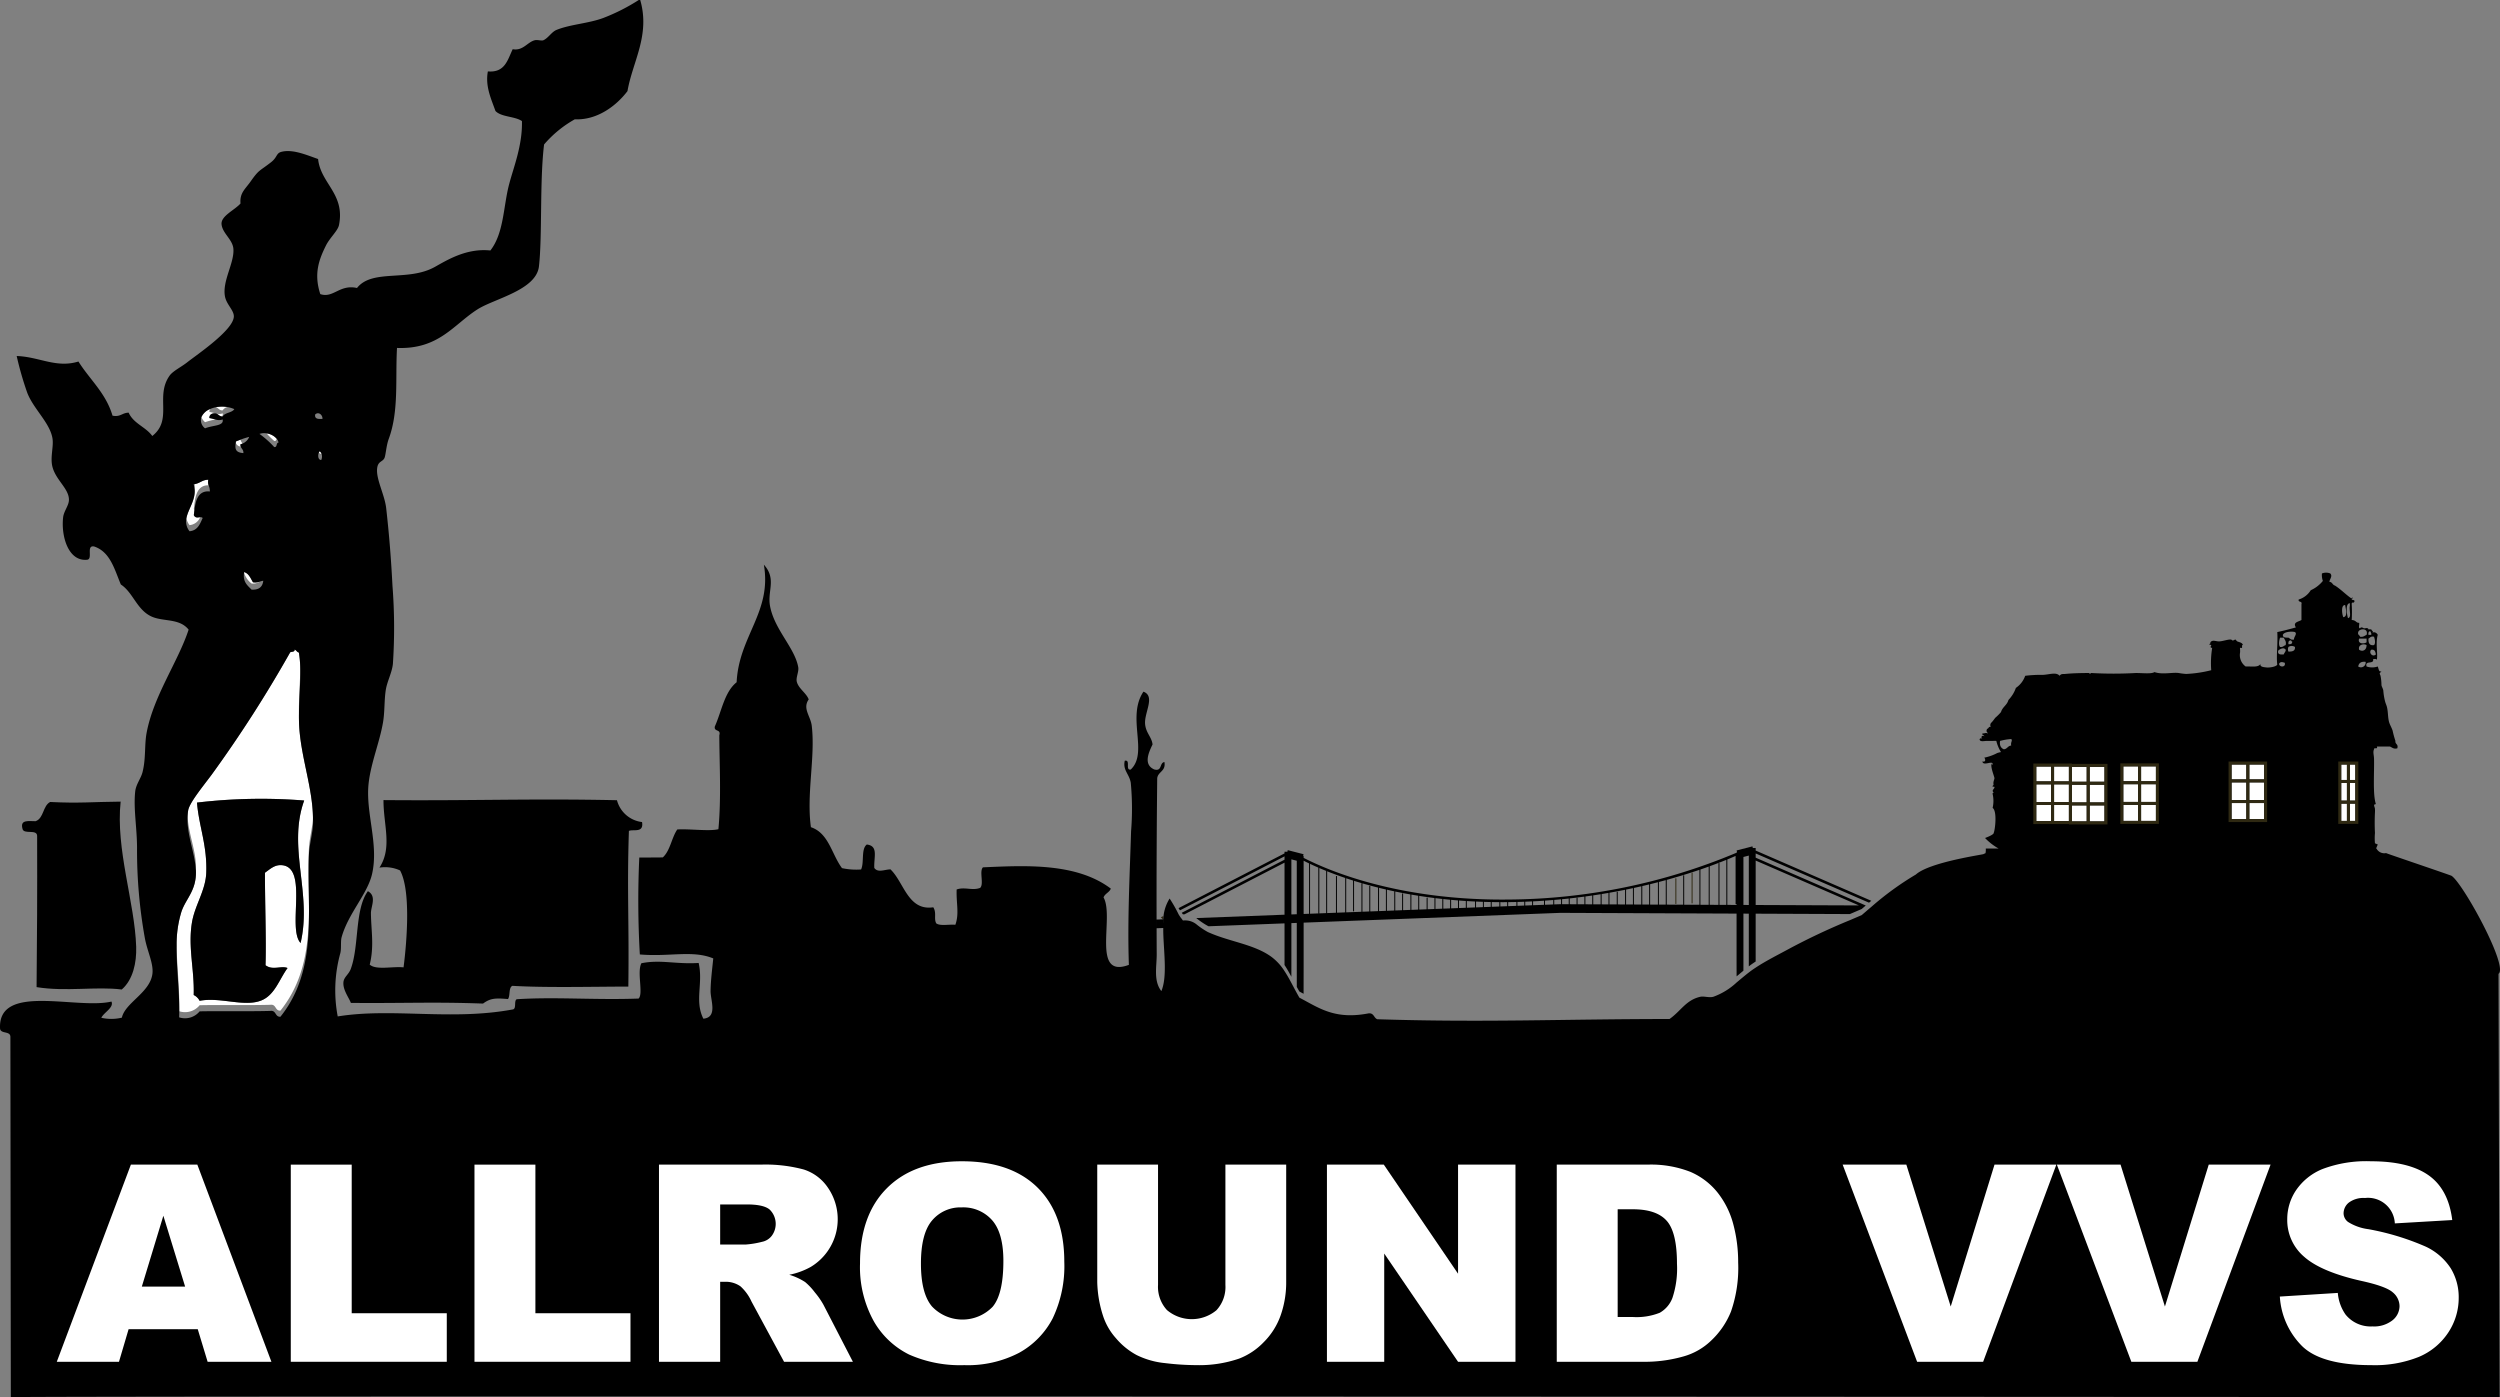 <svg id="Lager_1" data-name="Lager 1" xmlns="http://www.w3.org/2000/svg" viewBox="0 0 408.612 228.353"><rect x="0" y="0" width="408.612" height="228.353" fill="#808080" stroke="none"/><defs><style>.cls-1{fill:#2f2912;}.cls-2{fill:#fff;}</style></defs><path d="M209.949,139.967v.545l-16.796,8.675c.068.085.122.184.196.263a2.171,2.171,0,0,1,.252-.011l16.348-8.443v8.506l-14.429.55a12.719,12.719,0,0,0,1.919,1.298c.035.016.072.028.108.044l12.402-.473v6.806c.402.61.766,1.257,1.119,1.922l.002-2.18v-6.591l.882-.033v7.333l.004,3.131c.138.251.277.503.423.751.232.122.46.245.685.367l.008-4.249v-7.376l41.958-1.6,28.802.121v8.239l.006,2.021c.364-.303.735-.615,1.114-.928l.002-1.093v-8.235l.88.004v7.522l-.002,1.099c.07-.054.137-.109.207-.162.29-.217.599-.428.915-.636l.001-.301v-7.518l15.394.065q.972-.415,1.94-.831c.223-.196.446-.384.668-.576h-.024l-17.978-7.81v-.692l18.529,8.049c.124-.105.246-.207.37-.311l-18.899-8.21v-.421h-.469l-.056-.265-2.583.665.065.31h-.08v.065a97.715,97.715,0,0,1-37.364,7.653c-.315.003-.624.005-.936.005-17.27,0-28.359-4.708-32.46-6.817v-.29h-.081l.066-.31-2.583-.664-.055.265h-.47v.267l-17.321,8.947c.072.127.153.244.232.364Zm77.006.687,16.884,7.334-16.884-.07Zm-2.001-.587.88-.227v8.074l-.88-.004Zm-1.122-.236v.002h-.005l.005-.002m-1.512.642c.517-.211.964-.403,1.352-.573v7.871h.16v.134l-1.512-.007Zm-2.883,1.109c1.036-.376,1.946-.73,2.721-1.044v7.36l-1.121-.004v-6.835h-.16v6.834l-1.44-.006Zm-1.514.535c.474-.162.922-.321,1.354-.477v6.246l-1.354-.006ZM272.42,143.81c1.986-.548,3.776-1.106,5.343-1.64v5.71l-2.492-.01v-4.797h-.159v4.796l-2.692-.012Zm-1.283.344c.381-.1.756-.199,1.122-.3v4.003l-1.122-.005Zm-1.433.363q.649-.161,1.274-.322v3.657l-1.274-.006Zm-1.28.305q.569-.132,1.12-.266v3.289l-1.12-.004Zm-1.371.308c.408-.089.813-.179,1.21-.271v2.981l-1.21-.005Zm-1.281.269q.567-.115,1.121-.235v2.67l-1.121-.004Zm-2.714.514q1.306-.23,2.554-.481v2.397l-1.203-.005v-2.066h-.16v2.065l-1.191-.005Zm-1.282.217c.377-.061.752-.123,1.122-.188v1.875l-1.122-.004Zm-.161.026v1.656l-1.209-.004V146.36h-.111c.444-.066.885-.133,1.32-.204m-2.491.371q.566-.078,1.122-.159v1.439l-1.122-.005Zm-2.562.317c.816-.09,1.614-.19,2.401-.297v1.254l-1.12-.005V146.737h-.16v1.059l-1.121-.005Zm-1.248.128c.364-.035.729-.072,1.087-.111v.93l-1.087-.005Zm-1.282.117q.564-.048,1.121-.1v.797l-.143-.001-.978.037Zm-1.508.117c.451-.032.902-.066,1.347-.103v.726l-1.347.051Zm-1.95.118q.904-.046,1.789-.107v.669l-1.789.068Zm-1.28.057c.375-.014.749-.031,1.121-.049v.628l-1.121.043Zm-1.282.042c.376-.009.75-.023,1.122-.037v.623l-1.122.043Zm-1.508.028c.453-.005.899-.015,1.348-.025v.632l-1.348.051Zm-1.281.003c.103,0,.206.002.31.002.267,0,.539-.001.81-.004v.663l-1.12.043Zm-1.409-.016c.412.008.829.013,1.249.015v.711l-1.249.047Zm-1.282-.031c.371.011.745.021,1.122.028v.783l-1.122.042Zm-1.28-.051q.553.025,1.121.044v.867l-1.121.043Zm-1.51-.082c.444.028.895.053,1.35.075v.966l-1.35.052Zm-1.282-.09q.556.043,1.122.08v1.109l-1.122.042Zm-1.281-.109c.372.035.745.067,1.122.097v1.25l-1.122.043Zm-1.28-.128q.554.06,1.12.114v1.41l-1.12.042Zm-1.283-.147c.407.051.821.098,1.238.143h-.116v1.577l-1.122.042Zm-2.651-.37c.808.126,1.639.245,2.492.351v1.787l-1.121.043V146.719h-.161v1.898l-1.21.046Zm-1.282-.211q.553.095,1.122.185v2.265l-1.122.043Zm-2.634-.502q1.196.25,2.475.474v2.527l-1.193.045v-2.734h-.161v2.741l-1.121.042Zm-1.371-.301q.646.148,1.313.289h-.103v3.113l-1.21.047Zm-1.281-.303c.366.091.742.179,1.123.267v3.491l-1.123.043Zm-2.714-.73q1.215.354,2.554.69v3.846l-1.272.05v-4.174h-.161v4.179l-1.121.043Zm-2.652-.83c.37.124.749.248,1.14.372h-.018v5.024h.161v-4.978c.434.136.885.272,1.348.406h-.139v4.646l-2.492.095Zm-3.115-1.145c.888.356,1.871.723,2.955,1.091v5.625l-1.352.052v-5.984h-.161v5.99l-1.442.055Zm-2.794-1.213q.617.292,1.353.613v7.471h.161V141.877c.367.158.758.321,1.168.486h-.048v6.88l-2.634.101Zm-1.05-.513c.271.137.565.282.89.438v8.23l-.89.034Zm-2.002-.226.882.227v8.743l-.882.034Z"/><path class="cls-1" d="M190.12,150.209c.002-.167.008-.33.015-.492l-.403.208.311.324Z"/><rect class="cls-1" x="276.482" y="142.621" width="0.159" height="5.023"/><rect class="cls-1" x="273.83" y="143.555" width="0.16" height="4.187"/><path d="M104.939,134.36a4.822,4.822,0,0,1-4.1-3.57c-14.21-.3-23.43.11-38.16-.02-.02,4.04,1.48,7.75-.66,11.04a5.86,5.86,0,0,1,3.37.46c1.75,3.22,1.15,11.32.57,15.84-1.81-.19-4.47.49-5.53-.45.76-3.02.22-5.62.2-8.4-.01-1.11.99-2.79-.5-3.6-2.18,2.98-1.4,9.01-2.81,12.74-.34.9-1.13,1.3-1.19,2.17-.09,1.25.9,2.49,1.22,3.351,8.63.079,13.39-.191,21.6.109,1.22-.899,2.04-.91,4.08-.74.4-.56.07-1.84.71-2.16,5.56.32,12.48.14,18.96.12.14-10.9-.23-15.44.09-25.44.7-.32,2.47.4,2.15-1.45"/><path class="cls-2" d="M52.509,74.18c.009-.031.013-.055.021-.085a1.3,1.3,0,0,0-.271-.345.661.661,0,0,0-.134.208.427.427,0,0,0,.384.222"/><path class="cls-2" d="M50.489,138.76c.077-1.767.584-3.405.664-5.11-.066-4.784-1.846-9.554-2.224-14.52-.064-.822-.074-1.658-.067-2.495-.048-2.471.185-4.99.214-7.325a17.056,17.056,0,0,0-.227-2.66c-.34-.06-.4-.4-.72-.48.14.44-.62.31-.72.48a207.207,207.207,0,0,1-12.84,20c-1.52,2.03-3.58,4.54-3.81,5.78a7.934,7.934,0,0,0-.1.981c.131,2.672,1.248,5.331,1.36,7.849a7.436,7.436,0,0,1-.022.785c.005.071.019.144.022.215.14,3.26-1.63,4.59-2.36,6.74a18.098,18.098,0,0,0-.792,5.539c.047,3.298.474,6.786.429,9.975.003.258.007.516.005.771a3.079,3.079,0,0,0,3.328-.985c2.78-.07,7.77.03,11.52-.07,1.04-.16.76,1.01,1.69.95,3.935-4.925,4.614-10.683,4.666-16.376-.005-2.212-.075-4.403-.069-6.526-.009-1.195-.001-2.372.053-3.518m-1.36,15.37c-2.19-2.34,1.25-12.19-2.95-12.71-1.24-.15-1.95.57-2.87,1.22-.02,4.63.23,10.93.09,15.12,1.17.9,2.58.02,3.6.46-1.37,1.87-2.09,4.42-4.29,5.3-2.78,1.12-6.74-.599-10.08.06a2.125,2.125,0,0,0-.97-.95c.13-4.12-.94-7.73-.3-11.76.44-2.84,2.23-5.27,2.35-8.18.18-4.5-1.21-7.68-1.51-11.51a88.856,88.856,0,0,1,17.52-.34c-2.77,7.65,1.32,15.21-.59,23.29"/><path d="M32.199,131.18c.3,3.83,1.69,7.01,1.51,11.51-.12,2.91-1.91,5.34-2.35,8.18-.64,4.03.43,7.64.3,11.76a2.123,2.123,0,0,1,.97.949c3.34-.659,7.3,1.061,10.08-.059,2.2-.88,2.92-3.43,4.29-5.3-1.02-.44-2.43.44-3.6-.46.14-4.19-.11-10.49-.09-15.12.92-.65,1.63-1.37,2.87-1.22,4.2.52.76,10.37,2.95,12.71,1.91-8.08-2.18-15.64.59-23.29a88.856,88.856,0,0,0-17.52.34"/><path class="cls-2" d="M44.819,72.07c.293.038.348-.163.403-.364a2.634,2.634,0,0,0-1.652-.869,15.314,15.314,0,0,0,1.249,1.233"/><path class="cls-2" d="M42.454,95.067a2.125,2.125,0,0,1-1.105.103c-.4-.65-.66-1.43-1.45-1.67-.005.029-.004.052-.008.08a3.501,3.501,0,0,0,1.218,1.79,1.977,1.977,0,0,0,1.345-.303"/><path class="cls-2" d="M39.345,72.998a.87.87,0,0,1-.046-.378,2.389,2.389,0,0,0,.345-.127,1.617,1.617,0,0,1-.337-.632c-.248.094-.497.186-.738.289-.015.077-.023.144-.035.216a.941.941,0,0,0,.811.632"/><path class="cls-2" d="M35.222,68.565a10.17,10.17,0,0,0-.994-.235.661.661,0,0,1,.481-.721,1.167,1.167,0,0,1,.511-.044,10.181,10.181,0,0,0-.992-.235.751.751,0,0,1,.128-.48,2.552,2.552,0,0,0-1.436,1.323,2.261,2.261,0,0,0,.598.836,9.975,9.975,0,0,1,1.704-.444"/><path class="cls-2" d="M37.145,66.528a5.106,5.106,0,0,0-1.894.039c.46.086.563.536,1.138.513a1.342,1.342,0,0,1,.756-.552"/><path class="cls-2" d="M36.389,67.56a1.613,1.613,0,0,1-1.026.04c.342.122.49.441.929.471a.592.592,0,0,0,.097-.511"/><path class="cls-2" d="M32.716,84.537c-.364.015-.775.191-1.038-.347.037-.235.065-.528.105-.847a.817.817,0,0,1-.105-.153c.185-1.204.188-3.951,2.416-3.867a1.72,1.72,0,0,1-.045-.913c-.987,0-1.371.585-2.232.714a3.946,3.946,0,0,1-.025.69c.246,1.893-1.053,3.379-1.327,4.889a2.727,2.727,0,0,0,.513,1.127,2.078,2.078,0,0,0,1.738-1.293"/><path d="M8.199,131.08c-1.22.63-1.02,2.66-2.38,3.14-1.11.01-2.56-.31-2.15,1.21.16,1.04,2.36.02,2.4,1.18.03,9.58-.01,16.5-.09,24.73,4.81.78,9.74-.14,13.92.39,1.84-1.59,2.44-4.4,2.36-6.97-.23-7.26-3.38-15.97-2.54-23.74-4.57.04-6.76.3-11.52.06"/><path d="M400.7,143.153c-.008-.063-10.682-3.665-10.712-3.721a1.436,1.436,0,0,1-1.564-.742h-.068c.093-.225.186-.451.288-.673a.913.913,0,0,1-.166-.04c-.025-.045-.294-.123-.304-.152a9.07,9.07,0,0,1,0-1.674,32.921,32.921,0,0,1,0-3.345,4.917,4.917,0,0,0,0-.607c-.022-.318-.376-.753.152-.761-.526-1.633-.247-5.053-.304-7.449-.014-.61-.212-1.036,0-1.521-.06-.366.692.084.456-.456h2.128c.374.133.558.454,1.218.303.223-.731-.379-.635-.305-1.216a15.262,15.262,0,0,1-.456-1.672c-.154-.505-.483-.994-.609-1.52-.173-.735-.129-1.492-.303-2.282-.067-.3-.201-.574-.304-.914a9.937,9.937,0,0,1-.305-1.822c-.039-.332-.256-.611-.304-.912a8.227,8.227,0,0,0-.152-1.521c-.012-.028-.133-.356-.149-.316.017-.13.236-.403.296-.307-.064-.172-.178-.023-.298-.137-.159-.153-.176-.456-.306-.761a2.808,2.808,0,0,1-1.823,0c-.342-1.102,1.273-.247,1.064-1.216.241.014.58-.073.608.153.197-1.03-.234-2.77.151-4.106-.121-.322-.624-.593-.91-.305.305-.31-.067-.296-.153-.607-.187.048-.94-.023-.456-.152-.07-.116-.479.004-.76,0,.036,0-.458-.338-.609,0-.335-.019-.064-.645-.152-.912-.505.052-.476-.418-1.216-.457a20.01,20.01,0,0,0,0-2.584c.018-.538.278.015.456-.457.022-.288-.31-.178-.456-.303-.03-.027.22-.268.152-.305-.106-.058-.191.127-.152.151-.866-.555-1.726-1.483-2.736-2.128-.409-.097-.427-.585-.912-.609.046-.462.564-.908.15-1.368a1.823,1.823,0,0,0-1.366,0,2.845,2.845,0,0,0,.151,1.218,5.336,5.336,0,0,1-1.976,1.519,3.529,3.529,0,0,1-1.978,1.522c-.114.519.617.192.456.76v2.584c-.457.302-1.465.343-.912,1.216-.992.275-1.995.539-3.041.76.12,1.858-.189,3.876,0,5.322-.164.328-1.249.533-1.824.455-.355-.046-1.086-.072-.912-.607-.287.675-1.519.406-2.434.456a2.299,2.299,0,0,1-.912-2.279,2.96,2.96,0,0,0,.002-.463c.01-.065-.039-.261-.002-.298.043-.041.275.048.305,0,.094-.15-.107-.482.152-.457-.054-.426-.686-.487-.913-.607-.074-.039-.281-.299-.303-.304-.085-.023-.269.177-.457.151-.128-.016-.147-.148-.304-.151-.514-.017-1.209.255-1.824.304-.598.045-1.094-.341-1.52.15.122.165-.154.289-.151.306.026.185.271.053.302.151.039.121-.329.416.154.457a15.667,15.667,0,0,0-.154,3.648,20.304,20.304,0,0,1-4.105.61,11.366,11.366,0,0,1-1.216-.153c-.987-.142-2.703.301-3.953-.152-.503.329-1.803.157-3.041.152a65.008,65.008,0,0,1-7.298,0c-.182-.025-.088.139-.151.153-.162.031-.12-.153-.154-.153-1.291,0-2.752.032-3.954.153-.363.035-.654-.069-.91.303-.551-.655-1.623-.206-2.738-.152a20.485,20.485,0,0,0-2.887.152,3.938,3.938,0,0,1-1.521,1.976,5.4,5.4,0,0,1-1.217,1.977c-.219.843-.984,1.144-1.216,1.976a8.27,8.27,0,0,1-.913.912c-.195.22-.352.495-.608.76a.596.596,0,0,0-.151.76c-.417-.109-.307.304-.608.305-.17.478-.073.402.151.761-.479-.172-.344-.013-.912,0-.085.336.291.216.305.455-.583-.296-.502.467-.305.305-.263.216-.065-.185-.456.15.006.543.771.29,1.217.306.521.021,1.13-.016,1.518,0a5.908,5.908,0,0,0,.762,1.823,4.468,4.468,0,0,0-.607.154,7.816,7.816,0,0,1-2.129.76c.205.192.292.802-.305.608.092.854,1.716-.221,1.672.455-.08.234-.158.012-.152-.15-.23.587.29,1.732.456,2.432-.048.357-.241.569-.151,1.064.019.099-.215.181-.153.303.05.102.325-.07.304.154-.015.166-.293.36-.304.607a.699.699,0,0,1,.153.305c0-.04-.249.075-.153.152a4.98,4.98,0,0,1,0,2.279c.77.539.402,3.582.18,4.079.021.283-.993.682-1.419.842a9.403,9.403,0,0,0,2.216,1.724h-2.098a2.684,2.684,0,0,1-.043.751c-.01.03-.28.108-.304.153-.05.081-8.819,1.311-11.075,3.34a48.859,48.859,0,0,0-7.287,5.295c-.124.104-.246.206-.37.311-.176.148-.351.302-.527.453-.222.192-.445.381-.668.576q-.966.415-1.94.831a107.488,107.488,0,0,0-10.09,4.76c-1.562.853-3.591,1.863-5.305,2.994-.316.208-.625.419-.915.636-.07.053-.137.108-.207.162-.302.232-.594.466-.88.703-.379.313-.75.625-1.114.928a11.078,11.078,0,0,1-3.779,2.327c-.72.21-1.52-.13-2.16.01-2.33.53-3.14,2.3-5.02,3.63-17.73.01-30.12.6-47.76.04-.59-.21-.54-1.06-1.44-.96-5.11.985-7.657-.594-10.615-2.203-.225-.122-.453-.245-.685-.367-.146-.248-.285-.5-.423-.751-.304-.555-.596-1.111-.888-1.66-.353-.665-.717-1.312-1.119-1.921a8.682,8.682,0,0,0-2.17-2.358c-2.821-2.039-6.806-2.446-10.232-3.976-.036-.016-.073-.028-.108-.044a12.714,12.714,0,0,1-1.919-1.298,2.927,2.927,0,0,0-1.919-.613,2.418,2.418,0,0,0-.252.011c-.074-.079-.128-.178-.196-.263-.102-.127-.202-.255-.293-.394-.079-.12-.16-.237-.232-.364a22.855,22.855,0,0,0-1.459-2.569,6.827,6.827,0,0,0-1.035,3.857c-.002.071-.003.142-.006.213-.003-.223-.012-.453-.009-.672l-1.079.041c.001.471.003.943.004,1.419l1.081-.041c.001.33.001.658.013.999.117,3.324.634,7.044-.319,9.314-1.32-1.67-.75-4.04-.76-6-.007-1.11-.011-2.194-.015-3.272-.001-.476-.003-.948-.004-1.419-.025-8.745.023-16.529.099-24.109.15-1.11,1.44-1.11,1.18-2.64-.84.12-.33,1.58-1.67,1.21-1.79-.79-.93-2.73-.27-4.08-.13-1.22-1.1-1.88-1.22-3.36-.15-1.85,1.72-4.53-.27-5.27-2.8,4.18.86,9.98-2.08,12.73-.95.15.05-1.66-.97-1.44-.36,1.53.74,2.16.98,3.6a45.426,45.426,0,0,1,.05,7.92c-.22,7.27-.61,14.55-.36,21.84-6.22,2.34-2.32-7.81-4.14-11.02.23-.64.95-.81,1.19-1.44-5.67-4.29-14.14-3.77-20.9-3.48-.64.64.2,2.74-.46,3.36-1.29.49-2.53-.21-3.84.26-.08,2.34.45,3.9-.21,5.77-1.02-.1-2.47.24-3.12-.23-.44-.79.1-1.69-.49-2.63-4.14.62-4.79-4.1-7-6.2-1.03.04-2.05.59-2.64-.23-.09-1.8.71-3.59-1.22-3.83-.97.71-.4,2.95-.94,4.08a10.949,10.949,0,0,1-3.12-.22c-1.68-2.24-2.15-5.71-5.08-6.69-.75-5.44.74-11.45.14-16.56-.18-1.59-1.55-2.83-.5-4.32-.37-1.03-1.64-1.75-1.94-2.87-.19-.7.36-1.65.23-2.4-.56-3.18-3.94-6.19-4.62-10.05-.43-2.47,1.1-4.38-1-6.71,1.34,7.75-4.08,11.64-4.45,19.22-2,1.6-2.45,4.74-3.56,7.22-.2.93,1.05.39.73,1.44.01,4.49.34,10.29-.15,15.36-1.55.37-4.63-.08-6.72.04-.94,1.37-1.15,3.47-2.37,4.57-1.28.01-2.56.02-3.84.02a153.22,153.22,0,0,0,.09,15.84c4.87.42,8.61-.75,12,.65-.18,1.8-.41,3.52-.44,5.29-.03,1.51,1.22,4.34-1.18,4.56-1.47-2.91,0-5.79-.77-9.11-3.73.24-6.25-.59-9.36.05-.76,1.5.36,4.95-.45,5.769-7.14.261-13.56-.299-19.92.111-.52.28.04,1.63-.71,1.68-10.04,1.85-19.68-.31-28.55,1.13a22.76,22.76,0,0,1,.42-10.32c.21-.82.02-1.92.22-2.64,1.09-3.9,4.24-7.06,4.98-10.35,1.12-4.95-1.13-10.06-.56-14.88.39-3.32,1.78-6.61,2.34-9.85.3-1.76.19-3.59.45-5.29.22-1.44,1.03-2.87,1.17-4.32a88.652,88.652,0,0,0-.07-12.72c-.22-4.31-.53-8.29-1.03-12.72-.26-2.2-1.67-4.72-1.48-6.47.13-1.22.88-1.05,1.19-1.69.22-.45.29-2,.7-3.12,1.69-4.56,1.07-9.72,1.36-14.89,6.84.26,9.24-3.82,13.16-6.31,2.74-1.75,9.59-3.13,10.04-7.02.56-4.88.11-14.04.84-19.93a18.453,18.453,0,0,1,5.02-4.11c3.64.17,6.78-2.19,8.61-4.61.83-4.82,3.75-9.12,2.08-14.89h-.24a31.808,31.808,0,0,1-5.75,2.92c-2.43.92-5.38,1.04-7.67,1.96-.84.34-1.32,1.3-2.15,1.69-.3.15-.98-.11-1.44.01-1.2.31-1.91,1.77-3.59,1.46-.84,1.71-1.23,3.87-4.06,3.63-.46,2.44.55,4.5,1.24,6.47.98,1.02,3.14.84,4.33,1.65.09,4-1.36,7.51-2.1,10.34-.95,3.61-.84,7.97-3.06,10.81-3.91-.41-7.07,1.57-9.1,2.7-4.38,2.43-10.2.27-12.7,3.43-2.86-.64-3.86,1.72-6,1-1.08-3.3-.23-5.62.92-7.93.66-1.32,1.95-2.41,2.14-3.37,1.01-5.1-3-6.77-3.42-10.78-1.85-.64-4.14-1.66-6.01-1.17-.86.23-.64.89-1.67,1.69-1.93,1.51-1.95,1.16-3.34,3.14-.9,1.28-1.81,1.88-1.66,3.61-.95,1.08-3.21,2.03-3.1,3.38.14,1.52,1.84,2.5,1.94,4.07.15,2.29-1.82,5.19-1.39,7.69.23,1.37,1.5,2.3,1.46,3.35-.1,2.24-6.03,6.21-7.64,7.48-.99.78-2.33,1.41-2.87,2.18-2.39,3.39.58,7.18-2.82,9.85-1.07-1.49-3.08-2.03-3.86-3.81-1.05,0-1.34.75-2.64.49-1.1-3.72-3.72-5.89-5.57-8.85-3.65,1.12-6.4-.78-10.09-.9a52.349,52.349,0,0,0,1.72,5.99c.99,2.61,3.68,4.9,4.12,7.42.25,1.4-.43,3.19.03,4.8.6,2.12,2.65,3.47,2.67,5.26.01.95-.83,1.85-.95,2.89-.36,3.16.88,7.22,3.88,6.94,1.08-.05-.2-2.44,1.19-2.17,2.63.88,3.32,3.73,4.36,6.21,2.02,1.31,2.61,4.17,5.07,5.26,1.92.84,4.52.24,6.01,2.12-1.71,5.23-5.72,10.79-6.86,16.84-.38,2-.1,4.22-.68,6.48-.27,1.03-1.06,1.96-1.19,3.13-.3,2.81.28,5.82.3,9.12a81.093,81.093,0,0,0,1.28,14.87c.4,2.14,1.42,4.11,1.24,5.76-.35,3.12-4.46,4.76-5,7.22a7.338,7.338,0,0,1-3.36.02c.44-.9,2.09-1.66,1.66-2.65-5.69,1.34-18.6-3.09-18.21,4.43.12.92,1.77.3,1.69,1.43l.07,58.793c17.39-.25,406.78,0,406.78,0l-.18-69.186c1.679-1.174-5.8-14.784-7.669-16.014M387.566,106.2c.6-.094.672.338.76.758-.523.537-1.241-.289-.76-.758m.456-2.129c.118.357.3,1.05,0,1.367-.782.123-.93-.388-.912-1.064.269-.135.387-.424.912-.303m-.608-.913c.049.204.217.291.152.608h-.456c-.043-.348.037-.572.304-.608m-14.9,5.321c.212-.375.523-.268.913-.152.245.803-.954.756-.913.152m1.52-2.736a.947.947,0,0,1,1.064,0c.072.679-.456.761-1.064.759a.946.946,0,0,1,0-.759m.456-1.065c.008.092.023.18.152.153.046.399-.211.498-.608.456-.044-.398.055-.656.456-.609m10.948,4.257c.094-.562.469-.847,1.217-.759a.783.783,0,0,1-1.217.759m.76-2.584a.863.863,0,0,1-.609-.151c-.226-.856.791-1.039,1.217-.762-.012.495-.195.818-.608.913m.608-1.37c-.404.295-1.529.293-1.217-.607h1.217Zm-1.368-1.672c.191-.631,1.719-.697,1.368.457-.33.128-.519.394-1.065.305-.064-.291-.433-.276-.303-.762m-1.367-4.713v.457c-.167.595.351,1.871-.306,1.977-.161-.471-.498-2.421.306-2.434m-.762.305c.07.561.486,1.877-.305,1.974-.192-.351-.448-2.064.305-1.974m-8.211,4.408c.428.291-.209.793-.151,1.218-.526.12-.642-.171-.913-.305-.453-.003-.926.015-.912-.456.206-.554,1.567-.593,1.976-.457m-2.433.913h.609c.133.372.456.558.304,1.216-.317.087-.433.378-.913.305-.297-.342-.133-1.145,0-1.521m-.302,2.129c.215-.259.823-.525,1.064-.306.431.204-.118.677-.153.913-.548.042-1.052.039-.911-.607m-45.461,14.748a9.302,9.302,0,0,1,1.823-.306c.268.256-.135.51,0,1.065-.572.037-.644.574-1.216.61-.456-.204-.722-.596-.607-1.369M39.892,93.58c.004-.028.002-.051.007-.08.79.24,1.05,1.02,1.45,1.67a2.134,2.134,0,0,0,1.105-.103,3.377,3.377,0,0,1,.575-.147c-.11,1-.71,1.53-1.92,1.45-.648-.688-1.445-1.217-1.217-2.79m3.679-22.744a2.64,2.64,0,0,1,1.651.87,1.397,1.397,0,0,1,.307.634c-.45.03-.16.8-.71.73a15.433,15.433,0,0,0-2.41-2.15,2.318,2.318,0,0,1,1.162-.084m-5.037,1.53c.012-.072.02-.139.035-.216.241-.103.49-.195.738-.289a12.326,12.326,0,0,1,1.422-.451,1.962,1.962,0,0,1-1.085,1.083,2.385,2.385,0,0,1-.345.127.87.87,0,0,0,.046.378c.13.368.481.517.434,1.062-1.247-.103-1.416-.618-1.245-1.694M32.92,68.173a2.558,2.558,0,0,1,1.437-1.323,4.546,4.546,0,0,1,.895-.283,5.1,5.1,0,0,1,1.893-.039,4.849,4.849,0,0,1,1.154.342c-.4.63-1.54.53-1.91,1.21a.727.727,0,0,1-.097-.009c-.439-.029-.587-.349-.929-.471a.748.748,0,0,0-.143-.035,1.171,1.171,0,0,0-.511.045.659.659,0,0,0-.48.72c.35.052.678.157.993.235a1.768,1.768,0,0,0,1.167-.005c.25,1.1-1.59.91-2.87,1.45a1.641,1.641,0,0,1-.599-1.837m-2.455,16.53c.275-1.51,1.574-2.996,1.328-4.889a3.809,3.809,0,0,0-.144-.664c.061-.004.112-.017.168-.025.862-.13,1.246-.715,2.232-.715a1.727,1.727,0,0,0,.046.913,2.43,2.43,0,0,1,.204,1.007c-1.979-.219-2.346,1.641-2.516,3.013-.039.32-.068.613-.104.847.262.538.673.362,1.038.347a.534.534,0,0,1,.412.123c-.45.99-.82,2.05-2.15,2.17a2.563,2.563,0,0,1-.514-2.127m20.024,55.057c-.039.824-.05,1.667-.053,2.518-.006,2.123.064,4.314.069,6.526.014,6.015-.501,12.161-4.666,17.376-.93.06-.65-1.11-1.69-.95-3.75.1-8.74,0-11.52.07a3.083,3.083,0,0,1-3.35.98q.019-.492.022-.995c.002-.255-.001-.513-.005-.771-.044-3.241-.47-6.728-.429-9.975a18.096,18.096,0,0,1,.792-5.539c.73-2.15,2.5-3.48,2.36-6.74-.003-.071-.017-.144-.022-.215-.184-2.769-1.504-5.704-1.338-8.634a7.934,7.934,0,0,1,.1-.981c.23-1.24,2.29-3.75,3.81-5.78a207.187,207.187,0,0,0,12.84-20c.1-.17.86-.04.72-.48.32.08.38.42.72.48a17.056,17.056,0,0,1,.227,2.66c.044,2.295-.192,4.819-.213,7.325-.008.837.002,1.673.066,2.495.378,4.966,2.158,9.736,2.224,14.52.004.273.024.546.016.82-.05,1.77-.6,3.46-.68,5.29m2.02-64.58c-.554,0-.583-.785-.384-1.222a.673.673,0,0,1,.134-.208,1.3,1.3,0,0,1,.271.345,1.4,1.4,0,0,1-.021,1.085m-1-7.43c.49-.5,1.22-.01,1.2.71-.68.05-1.31.04-1.2-.71"/><path class="cls-2" d="M32.322,217.256H21.018l-1.571,5.319H9.281l12.111-32.223h10.861l12.108,32.223H33.934Zm-2.065-6.967L26.7,198.707,23.181,210.29Z"/><polygon class="cls-2" points="47.527 190.353 57.484 190.353 57.484 214.642 73.024 214.642 73.024 222.576 47.527 222.576 47.527 190.353"/><polygon class="cls-2" points="77.551 190.353 87.508 190.353 87.508 214.642 103.048 214.642 103.048 222.576 77.551 222.576 77.551 190.353"/><path class="cls-2" d="M107.707,222.576v-32.223h16.594a24.116,24.116,0,0,1,7.055.792,7.519,7.519,0,0,1,3.935,2.934,9.096,9.096,0,0,1-2.794,13.001,11.992,11.992,0,0,1-3.497,1.275,9.946,9.946,0,0,1,2.592,1.188,10.051,10.051,0,0,1,1.593,1.695,12.69,12.69,0,0,1,1.395,2.002l4.821,9.336H128.15l-5.322-9.846a7.516,7.516,0,0,0-1.802-2.485,4.192,4.192,0,0,0-2.44-.746h-.879v13.077Zm10-19.165h4.198a15.021,15.021,0,0,0,2.637-.44,2.64,2.64,0,0,0,1.616-1.011,3.261,3.261,0,0,0-.363-4.264q-.989-.836-3.714-.836h-4.374Z"/><path class="cls-2" d="M140.567,206.487q0-7.891,4.395-12.287t12.243-4.396q8.044,0,12.397,4.32,4.351,4.319,4.352,12.099a19.847,19.847,0,0,1-1.901,9.265,13.559,13.559,0,0,1-5.495,5.626,18.128,18.128,0,0,1-8.957,2.012,20.603,20.603,0,0,1-9.023-1.736,13.591,13.591,0,0,1-5.791-5.495,18.24,18.24,0,0,1-2.22-9.408m9.956.044q0,4.881,1.813,7.012a6.864,6.864,0,0,0,9.903.045q1.758-2.09,1.758-7.496,0-4.551-1.835-6.649a6.274,6.274,0,0,0-4.979-2.1,6.049,6.049,0,0,0-4.835,2.132q-1.825,2.133-1.825,7.056"/><path class="cls-2" d="M200.286,190.353h9.935v19.198a16.16,16.16,0,0,1-.89,5.393,11.642,11.642,0,0,1-2.792,4.437,11.131,11.131,0,0,1-3.989,2.668,20.065,20.065,0,0,1-6.967,1.076,43.772,43.772,0,0,1-5.133-.329,13.405,13.405,0,0,1-4.648-1.307,11.618,11.618,0,0,1-3.418-2.778,10.193,10.193,0,0,1-2.121-3.712,19.256,19.256,0,0,1-.923-5.448V190.353h9.935v19.655a5.611,5.611,0,0,0,1.461,4.118,6.293,6.293,0,0,0,8.089.022,5.599,5.599,0,0,0,1.461-4.14Z"/><polygon class="cls-2" points="216.881 190.353 226.178 190.353 238.311 208.18 238.311 190.353 247.696 190.353 247.696 222.576 238.311 222.576 226.244 204.884 226.244 222.576 216.881 222.576 216.881 190.353"/><path class="cls-2" d="M254.444,190.353h14.792a17.717,17.717,0,0,1,7.066,1.188,11.485,11.485,0,0,1,4.452,3.407,14.106,14.106,0,0,1,2.548,5.165,23.9,23.9,0,0,1,.792,6.242,21.696,21.696,0,0,1-1.175,8.012,13.288,13.288,0,0,1-3.264,4.769,10.627,10.627,0,0,1-4.484,2.561,23.073,23.073,0,0,1-5.935.879H254.444Zm9.956,7.298v17.606h2.44a10.252,10.252,0,0,0,4.44-.693,4.686,4.686,0,0,0,2.066-2.417,15.187,15.187,0,0,0,.747-5.594q0-5.122-1.671-7.011-1.669-1.891-5.538-1.891Z"/><polygon class="cls-2" points="301.174 190.353 311.582 190.353 318.835 213.542 325.992 190.353 336.101 190.353 324.135 222.576 313.343 222.576 301.174 190.353"/><polygon class="cls-2" points="336.186 190.353 346.595 190.353 353.846 213.542 361.006 190.353 371.112 190.353 359.149 222.576 348.357 222.576 336.186 190.353"/><path class="cls-2" d="M372.629,211.916l9.474-.594a7.209,7.209,0,0,0,1.254,3.518,5.261,5.261,0,0,0,4.394,1.956,4.864,4.864,0,0,0,3.286-.999,3,3,0,0,0,1.155-2.32,2.959,2.959,0,0,0-1.1-2.242q-1.098-.989-5.1-1.869-6.549-1.47-9.341-3.912a7.864,7.864,0,0,1-2.812-6.221,8.449,8.449,0,0,1,1.438-4.692,9.556,9.556,0,0,1,4.331-3.472,20.227,20.227,0,0,1,7.924-1.264q6.176,0,9.418,2.298,3.24,2.295,3.857,7.307l-9.385.549a4.382,4.382,0,0,0-4.878-4.153,3.995,3.995,0,0,0-2.618.736,2.258,2.258,0,0,0-.879,1.791,1.794,1.794,0,0,0,.726,1.385,8.159,8.159,0,0,0,3.34,1.187,41.756,41.756,0,0,1,9.354,2.847,9.823,9.823,0,0,1,4.11,3.57,9.062,9.062,0,0,1,1.285,4.771,10.236,10.236,0,0,1-1.713,5.715,10.723,10.723,0,0,1-4.793,3.966,19.334,19.334,0,0,1-7.758,1.352q-8.22,0-11.386-3.165a12.482,12.482,0,0,1-3.583-8.045"/><rect class="cls-2" x="364.733" y="131.253" width="2.423" height="2.622"/><rect class="cls-2" x="364.733" y="127.875" width="2.423" height="2.893"/><rect class="cls-2" x="364.733" y="124.953" width="2.423" height="2.438"/><rect class="cls-2" x="367.641" y="131.253" width="2.423" height="2.622"/><rect class="cls-2" x="367.641" y="127.875" width="2.423" height="2.893"/><rect class="cls-2" x="367.641" y="124.953" width="2.423" height="2.438"/><path class="cls-1" d="M367.156,133.875h-2.423v-2.622h2.423Zm-2.423-6h2.423v2.893h-2.423Zm0-2.922h2.423v2.438h-2.423Zm2.908,6.3h2.423v2.622h-2.423Zm0-6.3h2.423v2.438h-2.423Zm0,2.922h2.423v2.893h-2.423Zm2.907-3.406h-6.3v9.89h6.3Z"/><rect class="cls-2" x="382.662" y="124.954" width="0.931" height="2.529"/><rect class="cls-2" x="382.662" y="131.345" width="0.931" height="2.83"/><rect class="cls-2" x="382.662" y="127.968" width="0.931" height="2.893"/><rect class="cls-2" x="384.077" y="131.345" width="0.892" height="2.83"/><rect class="cls-2" x="384.077" y="127.968" width="0.892" height="2.893"/><rect class="cls-2" x="384.077" y="124.954" width="0.892" height="2.529"/><path class="cls-1" d="M384.969,127.483h-.892v-2.529h.892Zm-1.376,6.692h-.931v-2.83h.931Zm0-3.314h-.931v-2.893h.931Zm.484-2.893h.892v2.893h-.892Zm-1.899,2.893v3.798h3.275v-10.19h-3.275v6.392Zm.484-5.908h.931v2.529h-.931Zm2.307,9.222h-.892v-2.83h.892Z"/><rect class="cls-2" x="338.639" y="131.636" width="2.423" height="2.622"/><rect class="cls-2" x="338.639" y="128.259" width="2.423" height="2.897"/><rect class="cls-2" x="338.639" y="125.341" width="2.423" height="2.433"/><rect class="cls-2" x="341.546" y="131.636" width="2.423" height="2.622"/><rect class="cls-2" x="341.546" y="128.259" width="2.423" height="2.897"/><rect class="cls-2" x="341.546" y="125.341" width="2.423" height="2.433"/><path class="cls-1" d="M338.639,125.341h2.423v2.433h-2.423Zm5.33,8.917h-2.423v-2.622h2.423Zm0-3.102h-2.423v-2.897h2.423Zm-2.423-5.815h2.423v2.433h-2.423Zm-.484,8.917h-2.423v-2.622h2.423Zm3.391-9.406h-6.3v9.895h6.3Zm-5.814,3.407h2.423v2.897h-2.423Z"/><rect class="cls-2" x="347.043" y="131.551" width="2.418" height="2.622"/><rect class="cls-2" x="347.043" y="128.174" width="2.418" height="2.897"/><rect class="cls-2" x="347.043" y="125.257" width="2.418" height="2.433"/><rect class="cls-2" x="349.95" y="131.551" width="2.423" height="2.622"/><rect class="cls-2" x="349.95" y="128.175" width="2.423" height="2.897"/><rect class="cls-2" x="349.95" y="125.257" width="2.423" height="2.433"/><path class="cls-1" d="M352.373,131.072H349.95v-2.897h2.423Zm-2.912,0h-2.418v-2.897h2.418Zm-2.418-5.815h2.418v2.433h-2.418Zm5.815-.49h-6.299v9.895h6.299Zm-2.908,6.785h2.423v2.622H349.95Zm-.489,2.621h-2.418v-2.622h2.418Zm2.912-6.484H349.95v-2.433h2.423Z"/><rect class="cls-2" x="332.819" y="131.575" width="2.423" height="2.622"/><rect class="cls-2" x="332.819" y="128.198" width="2.423" height="2.898"/><rect class="cls-2" x="332.819" y="125.281" width="2.423" height="2.433"/><rect class="cls-2" x="335.727" y="131.575" width="2.423" height="2.622"/><rect class="cls-2" x="335.727" y="128.198" width="2.423" height="2.898"/><rect class="cls-2" x="335.727" y="125.281" width="2.423" height="2.433"/><path class="cls-1" d="M335.727,128.198h2.423v2.898h-2.423Zm2.423-.485h-2.423V125.28h2.423Zm0,6.484h-2.423v-2.622h2.423Zm-5.33-8.916h2.423v2.433H332.82Zm0,6.294h2.423v2.622H332.82Zm5.814-6.784h-6.299v9.896h6.299Zm-5.814,3.407h2.423v2.898H332.82Z"/></svg>